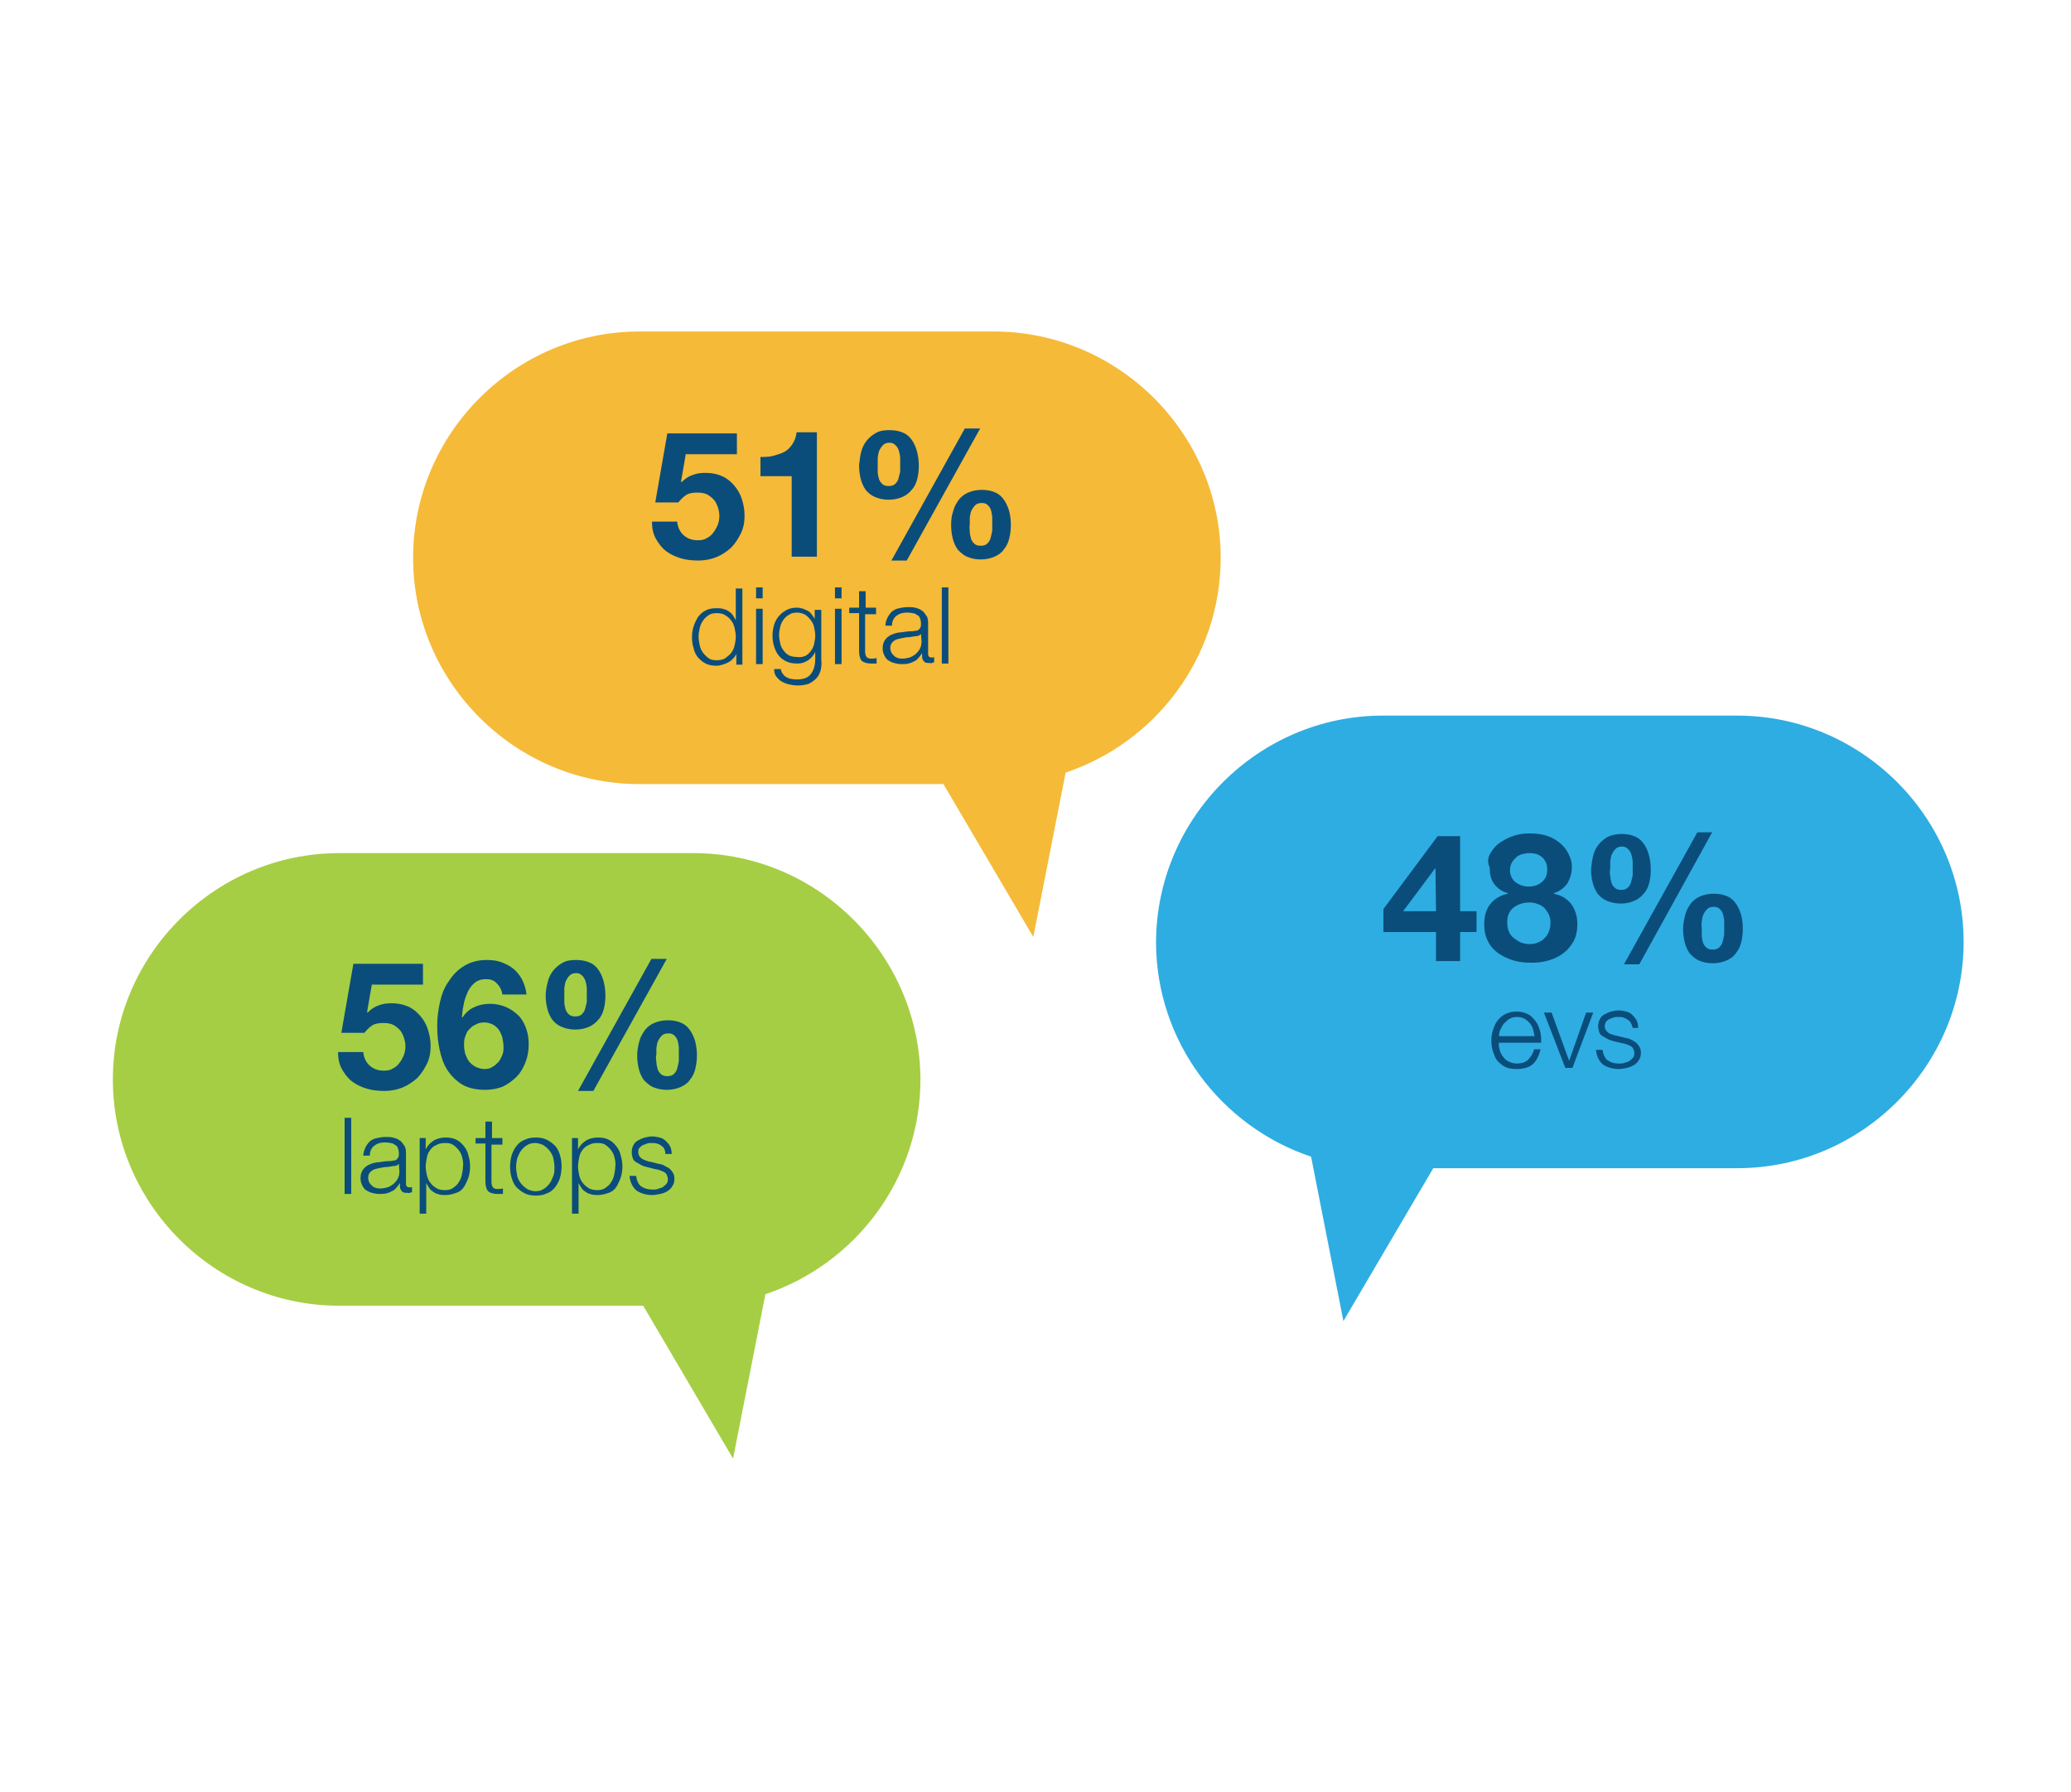 <?xml version="1.0" encoding="utf-8"?>
<!-- Generator: Adobe Illustrator 18.1.1, SVG Export Plug-In . SVG Version: 6.00 Build 0)  -->
<svg version="1.1" id="Layer_1" xmlns="http://www.w3.org/2000/svg" xmlns:xlink="http://www.w3.org/1999/xlink" x="0px" y="0px"
	 viewBox="0 0 378 327" enable-background="new 0 0 378 327" xml:space="preserve">
<path fill="#A5CE44" d="M126.6,155.7H61.9c-22.7,0-41.3,18.6-41.3,41.3v0c0,22.7,18.6,41.3,41.3,41.3h55.5l16.4,27.9l5.9-30
	c16.4-5.5,28.3-21,28.3-39.2v0C167.9,174.3,149.3,155.7,126.6,155.7z"/>
<path fill="#F5BA38" d="M181.4,60.5h-64.7c-22.7,0-41.3,18.6-41.3,41.3v0c0,22.7,18.6,41.3,41.3,41.3h55.5l16.4,27.9l5.9-30
	c16.4-5.5,28.3-21,28.3-39.2v0C222.8,79.1,204.1,60.5,181.4,60.5z"/>
<path fill="#2EADE2" d="M252.4,130.6h64.7c22.7,0,41.3,18.6,41.3,41.3v0c0,22.7-18.6,41.3-41.3,41.3h-55.5l-16.4,27.9l-5.9-30
	c-16.4-5.5-28.3-21-28.3-39.2v0C211.1,149.2,229.7,130.6,252.4,130.6z"/>
<g>
	<path fill="#0A4D7B" d="M67.9,179.5l-0.9,5.2l0.1,0.1c0.6-0.6,1.3-1.1,2-1.3c0.7-0.3,1.5-0.4,2.4-0.4c1.1,0,2.1,0.2,3,0.6
		c0.9,0.4,1.6,1,2.2,1.7c0.6,0.7,1.1,1.5,1.4,2.5c0.3,0.9,0.5,1.9,0.5,3c0,1.2-0.2,2.3-0.7,3.3c-0.5,1-1.1,1.9-1.8,2.6
		c-0.8,0.7-1.7,1.3-2.7,1.7c-1,0.4-2.1,0.6-3.2,0.6c-1.1,0-2.2-0.1-3.2-0.4c-1-0.3-1.9-0.7-2.7-1.3c-0.8-0.6-1.4-1.4-1.9-2.3
		c-0.5-0.9-0.7-1.9-0.7-3.1h4.6c0.1,1,0.5,1.9,1.2,2.5c0.7,0.6,1.5,0.9,2.6,0.9c0.6,0,1.2-0.1,1.6-0.4c0.5-0.2,0.9-0.6,1.2-1
		c0.3-0.4,0.6-0.9,0.8-1.4c0.2-0.5,0.3-1.1,0.3-1.6c0-0.6-0.1-1.1-0.3-1.7c-0.2-0.5-0.4-1-0.8-1.4s-0.8-0.7-1.2-0.9
		c-0.5-0.2-1-0.3-1.7-0.3c-0.8,0-1.5,0.1-2,0.4c-0.5,0.3-1,0.8-1.5,1.4h-4.2l2.2-12.6h12.7v3.8H67.9z"/>
	<path fill="#0A4D7B" d="M90.7,179.5c-0.5-0.6-1.2-0.8-2-0.8c-0.8,0-1.5,0.2-2.1,0.7c-0.6,0.5-1,1.1-1.3,1.8
		c-0.3,0.7-0.6,1.5-0.7,2.3c-0.2,0.8-0.2,1.5-0.3,2.1l0.1,0.1c0.6-0.9,1.4-1.6,2.2-1.9c0.8-0.4,1.8-0.6,2.9-0.6c1,0,1.9,0.2,2.9,0.6
		c0.9,0.4,1.7,1,2.4,1.7c0.6,0.7,1,1.5,1.3,2.4c0.3,0.9,0.4,1.8,0.4,2.7c0,1.2-0.2,2.3-0.6,3.3c-0.4,1-0.9,1.9-1.6,2.6
		c-0.7,0.7-1.5,1.3-2.5,1.8c-1,0.4-2.1,0.6-3.2,0.6c-1.7,0-3.1-0.3-4.3-1c-1.1-0.7-2-1.6-2.7-2.7c-0.7-1.1-1.1-2.4-1.4-3.8
		c-0.3-1.4-0.4-2.8-0.4-4.3c0-1.4,0.2-2.8,0.5-4.2c0.3-1.4,0.8-2.7,1.6-3.8c0.7-1.1,1.6-2.1,2.8-2.8c1.1-0.7,2.5-1.1,4.1-1.1
		c1,0,1.9,0.1,2.7,0.4c0.8,0.3,1.6,0.7,2.2,1.2c0.6,0.5,1.2,1.2,1.6,2c0.4,0.8,0.7,1.7,0.8,2.7h-4.4
		C91.6,180.8,91.3,180.1,90.7,179.5z M86.8,187c-0.5,0.2-0.8,0.5-1.2,0.9s-0.5,0.8-0.7,1.3c-0.2,0.5-0.2,1-0.2,1.6
		c0,0.5,0.1,1,0.2,1.5c0.2,0.5,0.4,1,0.7,1.4c0.3,0.4,0.7,0.7,1.2,1c0.5,0.2,1,0.4,1.6,0.4c0.6,0,1.1-0.1,1.5-0.4
		c0.4-0.2,0.8-0.6,1.1-0.9c0.3-0.4,0.5-0.8,0.7-1.3c0.2-0.5,0.2-1,0.2-1.5c0-0.5-0.1-1.1-0.2-1.6c-0.1-0.5-0.4-1-0.6-1.4
		c-0.3-0.4-0.6-0.7-1.1-1c-0.4-0.2-1-0.4-1.5-0.4C87.8,186.6,87.3,186.7,86.8,187z"/>
	<path fill="#0A4D7B" d="M100,179.1c0.2-0.8,0.6-1.5,1-2c0.5-0.6,1-1,1.7-1.4s1.5-0.5,2.5-0.5c1,0,1.9,0.2,2.5,0.5
		c0.7,0.3,1.2,0.8,1.6,1.4c0.4,0.6,0.7,1.3,0.9,2.1c0.2,0.8,0.3,1.6,0.3,2.5c0,0.9-0.1,1.7-0.3,2.5c-0.2,0.7-0.5,1.4-1,1.9
		c-0.4,0.5-1,1-1.7,1.3c-0.7,0.3-1.5,0.5-2.5,0.5c-1,0-1.8-0.2-2.5-0.5c-0.7-0.3-1.2-0.7-1.7-1.3c-0.4-0.6-0.7-1.2-0.9-2
		c-0.2-0.8-0.3-1.6-0.3-2.5C99.6,180.8,99.8,179.9,100,179.1z M103,182.9c0,0.4,0.1,0.8,0.2,1.2s0.3,0.7,0.6,1
		c0.3,0.3,0.7,0.4,1.2,0.4c0.5,0,0.9-0.1,1.2-0.4c0.3-0.3,0.5-0.6,0.6-1c0.1-0.4,0.2-0.8,0.3-1.2c0-0.4,0-0.8,0-1.2
		c0-0.3,0-0.7,0-1.2c0-0.5-0.1-0.9-0.2-1.3c-0.1-0.4-0.3-0.8-0.6-1.1c-0.3-0.3-0.6-0.5-1.1-0.5c-0.5,0-0.9,0.1-1.2,0.4
		c-0.3,0.3-0.5,0.6-0.7,1c-0.2,0.4-0.2,0.9-0.3,1.3c0,0.5,0,0.9,0,1.3C103,182.1,103,182.4,103,182.9z M121.7,175l-13.4,24.1h-2.8
		l13.4-24.1H121.7z M116.7,190c0.2-0.8,0.6-1.4,1-2c0.5-0.6,1-1,1.7-1.3c0.7-0.3,1.5-0.5,2.5-0.5c1,0,1.9,0.2,2.5,0.5
		c0.7,0.3,1.2,0.8,1.6,1.4c0.4,0.6,0.7,1.3,0.9,2c0.2,0.8,0.3,1.6,0.3,2.5s-0.1,1.7-0.3,2.5c-0.2,0.8-0.5,1.4-1,2
		c-0.4,0.6-1,1-1.7,1.3c-0.7,0.3-1.5,0.5-2.5,0.5c-1,0-1.8-0.2-2.5-0.5c-0.7-0.3-1.2-0.8-1.7-1.3c-0.4-0.6-0.7-1.2-0.9-2
		c-0.2-0.8-0.3-1.6-0.3-2.5S116.5,190.7,116.7,190z M119.8,193.7c0,0.5,0.1,0.9,0.2,1.3c0.1,0.4,0.3,0.7,0.6,1
		c0.3,0.3,0.7,0.4,1.2,0.4c0.5,0,0.9-0.1,1.2-0.4c0.3-0.3,0.5-0.6,0.6-1c0.1-0.4,0.2-0.8,0.3-1.3c0-0.4,0-0.8,0-1.2
		c0-0.3,0-0.7,0-1.2c0-0.4-0.1-0.9-0.2-1.3c-0.1-0.4-0.3-0.7-0.6-1c-0.3-0.3-0.6-0.4-1.1-0.4c-0.5,0-0.9,0.1-1.2,0.4
		c-0.3,0.3-0.5,0.6-0.7,1c-0.2,0.4-0.2,0.8-0.3,1.3c0,0.5,0,0.9,0,1.2C119.7,192.8,119.7,193.2,119.8,193.7z"/>
	<path fill="#0A4D7B" d="M64.1,204v13.9h-1.2V204H64.1z"/>
	<path fill="#0A4D7B" d="M66.7,209.4c0.2-0.4,0.5-0.8,0.8-1.1c0.4-0.3,0.8-0.5,1.3-0.6c0.5-0.1,1-0.2,1.6-0.2c0.4,0,0.9,0,1.3,0.1
		c0.4,0.1,0.8,0.2,1.2,0.5c0.4,0.2,0.6,0.6,0.9,1s0.3,1,0.3,1.6v5.3c0,0.5,0.2,0.7,0.7,0.7c0.1,0,0.3,0,0.4-0.1v1
		c-0.1,0-0.3,0-0.4,0.1s-0.2,0-0.4,0c-0.3,0-0.6,0-0.8-0.1c-0.2-0.1-0.3-0.2-0.4-0.4c-0.1-0.2-0.2-0.3-0.2-0.6c0-0.2,0-0.5,0-0.7h0
		c-0.2,0.3-0.4,0.6-0.7,0.9c-0.2,0.3-0.5,0.5-0.8,0.6c-0.3,0.2-0.6,0.3-1,0.4c-0.4,0.1-0.8,0.1-1.3,0.1c-0.5,0-0.9-0.1-1.3-0.2
		s-0.8-0.3-1.1-0.5c-0.3-0.2-0.5-0.5-0.7-0.9s-0.3-0.8-0.3-1.3c0-0.7,0.2-1.2,0.5-1.6s0.7-0.7,1.2-0.9s1.1-0.4,1.7-0.4
		c0.6-0.1,1.3-0.2,2-0.2c0.3,0,0.5-0.1,0.7-0.1c0.2,0,0.4-0.1,0.5-0.2s0.2-0.2,0.3-0.4c0.1-0.2,0.1-0.4,0.1-0.7c0-0.4-0.1-0.8-0.2-1
		c-0.1-0.3-0.3-0.5-0.6-0.6c-0.2-0.2-0.5-0.3-0.8-0.3c-0.3-0.1-0.7-0.1-1-0.1c-0.8,0-1.4,0.2-1.9,0.6s-0.8,1-0.8,1.8h-1.2
		C66.3,210.4,66.5,209.9,66.7,209.4z M72.8,212.4c-0.1,0.1-0.2,0.2-0.4,0.3c-0.2,0.1-0.4,0.1-0.6,0.1c-0.5,0.1-1.1,0.2-1.6,0.2
		c-0.6,0.1-1.1,0.2-1.5,0.3c-0.5,0.1-0.8,0.3-1.1,0.6c-0.3,0.3-0.4,0.6-0.4,1.1c0,0.3,0.1,0.6,0.2,0.8c0.1,0.2,0.3,0.4,0.5,0.6
		c0.2,0.2,0.4,0.3,0.7,0.4s0.6,0.1,0.8,0.1c0.5,0,0.9-0.1,1.3-0.2c0.4-0.1,0.8-0.4,1.1-0.6c0.3-0.3,0.6-0.6,0.8-1
		c0.2-0.4,0.3-0.8,0.3-1.3L72.8,212.4L72.8,212.4z"/>
	<path fill="#0A4D7B" d="M77.7,207.9v1.9h0c0.3-0.7,0.8-1.2,1.4-1.6c0.6-0.4,1.4-0.6,2.2-0.6c0.8,0,1.4,0.1,2,0.4
		c0.6,0.3,1,0.7,1.4,1.2s0.7,1.1,0.8,1.7c0.2,0.6,0.3,1.3,0.3,2c0,0.7-0.1,1.4-0.3,2c-0.2,0.6-0.5,1.2-0.8,1.7s-0.8,0.9-1.4,1.1
		s-1.2,0.4-2,0.4c-0.4,0-0.7,0-1.1-0.1c-0.4-0.1-0.7-0.2-1-0.4c-0.3-0.2-0.6-0.4-0.8-0.7c-0.2-0.3-0.4-0.6-0.6-1h0v5.6h-1.2v-13.8
		H77.7z M84.4,211.4c-0.1-0.5-0.3-1-0.6-1.4c-0.3-0.4-0.6-0.7-1-1c-0.4-0.3-0.9-0.4-1.5-0.4c-0.7,0-1.2,0.1-1.7,0.4
		c-0.5,0.2-0.8,0.5-1.1,0.9c-0.3,0.4-0.5,0.8-0.6,1.4s-0.2,1.1-0.2,1.6c0,0.5,0.1,1,0.2,1.5c0.1,0.5,0.3,1,0.6,1.4s0.6,0.7,1.1,1
		c0.4,0.3,1,0.4,1.6,0.4c0.6,0,1.1-0.1,1.5-0.4c0.4-0.3,0.8-0.6,1-1c0.3-0.4,0.5-0.9,0.6-1.4c0.1-0.5,0.2-1,0.2-1.5
		C84.6,212.4,84.5,211.9,84.4,211.4z"/>
	<path fill="#0A4D7B" d="M91.7,207.9v1h-2v6.8c0,0.4,0.1,0.7,0.2,0.9s0.4,0.4,0.8,0.4c0.4,0,0.7,0,1.1-0.1v1c-0.2,0-0.4,0-0.5,0
		c-0.2,0-0.4,0-0.5,0c-0.8,0-1.4-0.2-1.7-0.5s-0.5-0.9-0.5-1.8v-6.9h-1.8v-1h1.8v-3h1.2v3H91.7z"/>
	<path fill="#0A4D7B" d="M99.8,208c0.6,0.3,1.1,0.7,1.5,1.1s0.7,1,0.9,1.7c0.2,0.6,0.3,1.3,0.3,2.1c0,0.7-0.1,1.4-0.3,2.1
		c-0.2,0.6-0.5,1.2-0.9,1.7s-0.9,0.9-1.5,1.1c-0.6,0.3-1.3,0.4-2,0.4s-1.4-0.1-2-0.4c-0.6-0.3-1.1-0.7-1.5-1.1s-0.7-1-0.9-1.7
		c-0.2-0.6-0.3-1.3-0.3-2.1c0-0.7,0.1-1.4,0.3-2.1c0.2-0.6,0.5-1.2,0.9-1.7s0.9-0.9,1.5-1.1c0.6-0.3,1.3-0.4,2-0.4
		S99.2,207.7,99.8,208z M96.2,209c-0.4,0.2-0.8,0.6-1.1,1c-0.3,0.4-0.5,0.9-0.7,1.4c-0.1,0.5-0.2,1-0.2,1.6c0,0.5,0.1,1.1,0.2,1.6
		s0.4,1,0.7,1.4c0.3,0.4,0.7,0.7,1.1,1c0.4,0.2,1,0.4,1.5,0.4c0.6,0,1.1-0.1,1.5-0.4c0.4-0.2,0.8-0.6,1.1-1c0.3-0.4,0.5-0.9,0.7-1.4
		s0.2-1,0.2-1.6c0-0.5-0.1-1.1-0.2-1.6c-0.1-0.5-0.4-1-0.7-1.4c-0.3-0.4-0.7-0.7-1.1-1c-0.4-0.2-1-0.4-1.5-0.4
		C97.2,208.6,96.6,208.7,96.2,209z"/>
	<path fill="#0A4D7B" d="M105.5,207.9v1.9h0c0.3-0.7,0.8-1.2,1.4-1.6c0.6-0.4,1.4-0.6,2.2-0.6c0.8,0,1.4,0.1,2,0.4
		c0.6,0.3,1,0.7,1.4,1.2s0.7,1.1,0.8,1.7c0.2,0.6,0.3,1.3,0.3,2c0,0.7-0.1,1.4-0.3,2c-0.2,0.6-0.5,1.2-0.8,1.7s-0.8,0.9-1.4,1.1
		s-1.2,0.4-2,0.4c-0.4,0-0.7,0-1.1-0.1c-0.4-0.1-0.7-0.2-1-0.4c-0.3-0.2-0.6-0.4-0.8-0.7c-0.2-0.3-0.4-0.6-0.6-1h0v5.6h-1.2v-13.8
		H105.5z M112.2,211.4c-0.1-0.5-0.3-1-0.6-1.4c-0.3-0.4-0.6-0.7-1-1c-0.4-0.3-0.9-0.4-1.5-0.4c-0.7,0-1.2,0.1-1.7,0.4
		c-0.5,0.2-0.8,0.5-1.1,0.9c-0.3,0.4-0.5,0.8-0.6,1.4s-0.2,1.1-0.2,1.6c0,0.5,0.1,1,0.2,1.5c0.1,0.5,0.3,1,0.6,1.4s0.6,0.7,1.1,1
		c0.4,0.3,1,0.4,1.6,0.4c0.6,0,1.1-0.1,1.5-0.4c0.4-0.3,0.8-0.6,1-1c0.3-0.4,0.5-0.9,0.6-1.4c0.1-0.5,0.2-1,0.2-1.5
		C112.4,212.4,112.3,211.9,112.2,211.4z"/>
	<path fill="#0A4D7B" d="M121.3,209.8c-0.1-0.3-0.3-0.5-0.6-0.7c-0.2-0.2-0.5-0.3-0.8-0.4c-0.3-0.1-0.6-0.1-1-0.1
		c-0.3,0-0.5,0-0.8,0.1s-0.5,0.2-0.8,0.3c-0.2,0.1-0.4,0.3-0.6,0.5s-0.2,0.5-0.2,0.8c0,0.3,0.1,0.5,0.2,0.7c0.1,0.2,0.3,0.3,0.5,0.5
		c0.2,0.1,0.4,0.2,0.7,0.3c0.2,0.1,0.5,0.2,0.7,0.2l1.6,0.4c0.4,0.1,0.7,0.1,1,0.3s0.6,0.3,0.9,0.5s0.5,0.5,0.7,0.8s0.3,0.7,0.3,1.1
		c0,0.5-0.1,1-0.4,1.4c-0.2,0.4-0.6,0.7-0.9,0.9s-0.8,0.4-1.3,0.5c-0.5,0.1-1,0.2-1.4,0.2c-1.2,0-2.1-0.3-2.9-0.8
		c-0.7-0.6-1.2-1.5-1.3-2.7h1.2c0.1,0.8,0.4,1.5,0.9,1.9c0.6,0.4,1.2,0.6,2.1,0.6c0.3,0,0.6,0,0.9-0.1s0.6-0.2,0.9-0.3
		c0.3-0.2,0.5-0.4,0.7-0.6s0.3-0.5,0.3-0.9c0-0.3-0.1-0.5-0.2-0.8c-0.1-0.2-0.3-0.4-0.5-0.5c-0.2-0.1-0.4-0.2-0.7-0.3
		c-0.3-0.1-0.5-0.2-0.8-0.2l-1.6-0.4c-0.4-0.1-0.8-0.2-1.1-0.4s-0.6-0.3-0.9-0.5s-0.5-0.4-0.6-0.7c-0.1-0.3-0.2-0.7-0.2-1.1
		c0-0.5,0.1-0.9,0.3-1.3c0.2-0.4,0.5-0.7,0.9-0.9s0.8-0.4,1.2-0.5c0.4-0.1,0.9-0.2,1.3-0.2c0.5,0,1,0.1,1.4,0.2
		c0.4,0.1,0.8,0.3,1.1,0.6c0.3,0.3,0.6,0.6,0.8,1c0.2,0.4,0.3,0.9,0.3,1.4h-1.2C121.5,210.4,121.4,210.1,121.3,209.8z"/>
</g>
<g>
	<path fill="#0A4D7B" d="M125.2,82.7l-0.9,5.2l0.1,0.1c0.6-0.6,1.3-1.1,2-1.3c0.7-0.3,1.5-0.4,2.4-0.4c1.1,0,2.1,0.2,3,0.6
		c0.9,0.4,1.6,1,2.2,1.7c0.6,0.7,1.1,1.5,1.4,2.5c0.3,0.9,0.5,1.9,0.5,3c0,1.2-0.2,2.3-0.7,3.3c-0.5,1-1.1,1.9-1.8,2.6
		c-0.8,0.7-1.7,1.3-2.7,1.7c-1,0.4-2.1,0.6-3.2,0.6c-1.1,0-2.2-0.1-3.2-0.4c-1-0.3-1.9-0.7-2.7-1.3c-0.8-0.6-1.4-1.4-1.9-2.3
		c-0.5-0.9-0.7-1.9-0.7-3.1h4.6c0.1,1,0.5,1.9,1.2,2.5c0.7,0.6,1.5,0.9,2.6,0.9c0.6,0,1.2-0.1,1.6-0.4c0.5-0.2,0.9-0.6,1.2-1
		c0.3-0.4,0.6-0.9,0.8-1.4c0.2-0.5,0.3-1.1,0.3-1.6c0-0.6-0.1-1.1-0.3-1.7c-0.2-0.5-0.4-1-0.8-1.4s-0.8-0.7-1.2-0.9
		c-0.5-0.2-1-0.3-1.7-0.3c-0.8,0-1.5,0.1-2,0.4c-0.5,0.3-1,0.8-1.5,1.4h-4.2l2.2-12.6h12.7v3.8H125.2z"/>
	<path fill="#0A4D7B" d="M144.5,101.6V86.9h-5.7v-3.5c0.8,0,1.6,0,2.3-0.2s1.4-0.4,2-0.7s1.1-0.8,1.5-1.4c0.4-0.6,0.7-1.3,0.8-2.2
		h3.7v22.7H144.5z"/>
	<path fill="#0A4D7B" d="M157.2,82.4c0.2-0.8,0.6-1.5,1-2c0.5-0.6,1-1,1.7-1.4s1.5-0.5,2.5-0.5c1,0,1.9,0.2,2.5,0.5
		c0.7,0.3,1.2,0.8,1.6,1.4c0.4,0.6,0.7,1.3,0.9,2.1c0.2,0.8,0.3,1.6,0.3,2.5c0,0.9-0.1,1.7-0.3,2.5c-0.2,0.7-0.5,1.4-1,1.9
		c-0.4,0.5-1,1-1.7,1.3c-0.7,0.3-1.5,0.5-2.5,0.5c-1,0-1.8-0.2-2.5-0.5c-0.7-0.3-1.2-0.7-1.7-1.3c-0.4-0.6-0.7-1.2-0.9-2
		c-0.2-0.8-0.3-1.6-0.3-2.5C156.9,84,157,83.1,157.2,82.4z M160.2,86.1c0,0.4,0.1,0.8,0.2,1.2s0.3,0.7,0.6,1
		c0.3,0.3,0.7,0.4,1.2,0.4c0.5,0,0.9-0.1,1.2-0.4c0.3-0.3,0.5-0.6,0.6-1c0.1-0.4,0.2-0.8,0.3-1.2c0-0.4,0-0.8,0-1.2
		c0-0.3,0-0.7,0-1.2c0-0.5-0.1-0.9-0.2-1.3c-0.1-0.4-0.3-0.8-0.6-1.1c-0.3-0.3-0.6-0.5-1.1-0.5c-0.5,0-0.9,0.1-1.2,0.4
		c-0.3,0.3-0.5,0.6-0.7,1c-0.2,0.4-0.2,0.9-0.3,1.3c0,0.5,0,0.9,0,1.3C160.2,85.3,160.2,85.7,160.2,86.1z M178.9,78.2l-13.4,24.1
		h-2.8l13.4-24.1H178.9z M174,93.2c0.2-0.8,0.6-1.4,1-2c0.5-0.6,1-1,1.7-1.3c0.7-0.3,1.5-0.5,2.5-0.5c1,0,1.9,0.2,2.5,0.5
		c0.7,0.3,1.2,0.8,1.6,1.4c0.4,0.6,0.7,1.3,0.9,2c0.2,0.8,0.3,1.6,0.3,2.5s-0.1,1.7-0.3,2.5c-0.2,0.8-0.5,1.4-1,2
		c-0.4,0.6-1,1-1.7,1.3c-0.7,0.3-1.5,0.5-2.5,0.5c-1,0-1.8-0.2-2.5-0.5c-0.7-0.3-1.2-0.8-1.7-1.3c-0.4-0.6-0.7-1.2-0.9-2
		c-0.2-0.8-0.3-1.6-0.3-2.5S173.7,94,174,93.2z M177,96.9c0,0.5,0.1,0.9,0.2,1.3c0.1,0.4,0.3,0.7,0.6,1c0.3,0.3,0.7,0.4,1.2,0.4
		c0.5,0,0.9-0.1,1.2-0.4c0.3-0.3,0.5-0.6,0.6-1c0.1-0.4,0.2-0.8,0.3-1.3c0-0.4,0-0.8,0-1.2c0-0.3,0-0.7,0-1.2c0-0.4-0.1-0.9-0.2-1.3
		c-0.1-0.4-0.3-0.7-0.6-1c-0.3-0.3-0.6-0.4-1.1-0.4c-0.5,0-0.9,0.1-1.2,0.4c-0.3,0.3-0.5,0.6-0.7,1c-0.2,0.4-0.2,0.8-0.3,1.3
		c0,0.5,0,0.9,0,1.2C176.9,96.1,177,96.5,177,96.9z"/>
	<path fill="#0A4D7B" d="M134.4,121.2v-1.9h0c-0.1,0.3-0.3,0.6-0.6,0.9c-0.3,0.3-0.5,0.5-0.9,0.7s-0.7,0.3-1,0.4
		c-0.4,0.1-0.7,0.2-1.1,0.2c-0.8,0-1.4-0.1-2-0.4c-0.6-0.3-1-0.7-1.4-1.1c-0.4-0.5-0.7-1.1-0.8-1.7c-0.2-0.6-0.3-1.3-0.3-2
		c0-0.7,0.1-1.4,0.3-2c0.2-0.6,0.5-1.2,0.8-1.7c0.4-0.5,0.8-0.9,1.4-1.2c0.6-0.3,1.2-0.4,2-0.4c0.4,0,0.7,0,1.1,0.1s0.7,0.2,1,0.4
		c0.3,0.2,0.6,0.4,0.8,0.7c0.2,0.3,0.4,0.6,0.6,1h0v-5.8h1.2v13.9H134.4z M127.7,117.7c0.1,0.5,0.3,1,0.6,1.4c0.3,0.4,0.6,0.7,1,1
		c0.4,0.3,0.9,0.4,1.5,0.4c0.6,0,1.2-0.1,1.6-0.4c0.4-0.3,0.8-0.6,1.1-1c0.3-0.4,0.5-0.9,0.6-1.4c0.1-0.5,0.2-1,0.2-1.5
		c0-0.5-0.1-1-0.2-1.5c-0.1-0.5-0.3-1-0.6-1.4c-0.3-0.4-0.6-0.7-1.1-1c-0.4-0.3-1-0.4-1.6-0.4c-0.6,0-1.1,0.1-1.5,0.4
		c-0.4,0.3-0.8,0.6-1,1c-0.3,0.4-0.5,0.9-0.6,1.4c-0.1,0.5-0.2,1-0.2,1.5C127.5,116.6,127.6,117.2,127.7,117.7z"/>
	<path fill="#0A4D7B" d="M139.2,107.2v2h-1.2v-2H139.2z M139.2,111.1v10.1h-1.2v-10.1H139.2z"/>
	<path fill="#0A4D7B" d="M149.8,122.3c-0.2,0.6-0.4,1.1-0.8,1.5c-0.4,0.4-0.8,0.7-1.4,1c-0.6,0.2-1.3,0.3-2.1,0.3
		c-0.5,0-1-0.1-1.5-0.2c-0.5-0.1-0.9-0.3-1.3-0.5c-0.4-0.2-0.7-0.6-1-0.9c-0.3-0.4-0.4-0.8-0.4-1.4h1.2c0.1,0.4,0.2,0.7,0.4,0.9
		c0.2,0.3,0.4,0.5,0.7,0.6c0.3,0.2,0.6,0.3,0.9,0.3c0.3,0.1,0.7,0.1,1,0.1c1.1,0,2-0.3,2.5-1c0.5-0.6,0.8-1.6,0.8-2.8V119h0
		c-0.3,0.6-0.7,1.1-1.3,1.5s-1.2,0.6-1.9,0.6c-0.8,0-1.5-0.1-2.1-0.4c-0.6-0.3-1-0.6-1.4-1.1s-0.6-1-0.8-1.6c-0.2-0.6-0.3-1.3-0.3-2
		c0-0.7,0.1-1.3,0.3-2c0.2-0.6,0.5-1.2,0.9-1.6c0.4-0.5,0.9-0.8,1.4-1.1c0.6-0.3,1.2-0.4,1.9-0.4c0.4,0,0.7,0.1,1.1,0.2
		c0.3,0.1,0.6,0.3,0.9,0.4c0.3,0.2,0.5,0.4,0.7,0.7s0.4,0.5,0.5,0.8h0v-1.7h1.2v9.2C150,121.1,149.9,121.7,149.8,122.3z M147,119.7
		c0.4-0.2,0.7-0.5,1-0.9c0.3-0.4,0.5-0.8,0.6-1.3c0.1-0.5,0.2-1,0.2-1.5c0-0.5-0.1-1-0.2-1.5c-0.1-0.5-0.3-0.9-0.6-1.3
		c-0.3-0.4-0.6-0.7-1-1c-0.4-0.2-0.9-0.4-1.5-0.4c-0.6,0-1.1,0.1-1.5,0.4c-0.4,0.2-0.8,0.6-1,0.9s-0.5,0.8-0.6,1.3
		c-0.1,0.5-0.2,1-0.2,1.5c0,0.5,0.1,1,0.2,1.5c0.1,0.5,0.3,0.9,0.6,1.3c0.3,0.4,0.6,0.7,1,0.9c0.4,0.2,0.9,0.3,1.5,0.3
		C146.1,120,146.5,119.9,147,119.7z"/>
	<path fill="#0A4D7B" d="M153.6,107.2v2h-1.2v-2H153.6z M153.6,111.1v10.1h-1.2v-10.1H153.6z"/>
	<path fill="#0A4D7B" d="M159.9,111.1v1h-2v6.8c0,0.4,0.1,0.7,0.2,0.9s0.4,0.4,0.8,0.4c0.4,0,0.7,0,1.1-0.1v1c-0.2,0-0.4,0-0.5,0
		c-0.2,0-0.4,0-0.5,0c-0.8,0-1.4-0.2-1.7-0.5s-0.5-0.9-0.5-1.8v-6.9h-1.8v-1h1.8v-3h1.2v3H159.9z"/>
	<path fill="#0A4D7B" d="M162,112.7c0.2-0.4,0.5-0.8,0.8-1.1c0.4-0.3,0.8-0.5,1.3-0.6c0.5-0.1,1-0.2,1.6-0.2c0.4,0,0.9,0,1.3,0.1
		c0.4,0.1,0.8,0.2,1.2,0.5c0.4,0.2,0.6,0.6,0.9,1s0.3,1,0.3,1.6v5.3c0,0.5,0.2,0.7,0.7,0.7c0.1,0,0.3,0,0.4-0.1v1
		c-0.1,0-0.3,0-0.4,0.1s-0.2,0-0.4,0c-0.3,0-0.6,0-0.8-0.1c-0.2-0.1-0.3-0.2-0.4-0.4c-0.1-0.2-0.2-0.3-0.2-0.6c0-0.2,0-0.5,0-0.7h0
		c-0.2,0.3-0.4,0.6-0.7,0.9c-0.2,0.3-0.5,0.5-0.8,0.6c-0.3,0.2-0.6,0.3-1,0.4c-0.4,0.1-0.8,0.1-1.3,0.1c-0.5,0-0.9-0.1-1.3-0.2
		s-0.8-0.3-1.1-0.5c-0.3-0.2-0.5-0.5-0.7-0.9s-0.3-0.8-0.3-1.3c0-0.7,0.2-1.2,0.5-1.6s0.7-0.7,1.2-0.9s1.1-0.4,1.7-0.4
		c0.6-0.1,1.3-0.2,2-0.2c0.3,0,0.5-0.1,0.7-0.1c0.2,0,0.4-0.1,0.5-0.2s0.2-0.2,0.3-0.4c0.1-0.2,0.1-0.4,0.1-0.7c0-0.4-0.1-0.8-0.2-1
		c-0.1-0.3-0.3-0.5-0.6-0.6c-0.2-0.2-0.5-0.3-0.8-0.3c-0.3-0.1-0.7-0.1-1-0.1c-0.8,0-1.4,0.2-1.9,0.6s-0.8,1-0.8,1.8h-1.2
		C161.6,113.6,161.8,113.1,162,112.7z M168.1,115.7c-0.1,0.1-0.2,0.2-0.4,0.3c-0.2,0.1-0.4,0.1-0.6,0.1c-0.5,0.1-1.1,0.2-1.6,0.2
		c-0.6,0.1-1.1,0.2-1.5,0.3c-0.5,0.1-0.8,0.3-1.1,0.6c-0.3,0.3-0.4,0.6-0.4,1.1c0,0.3,0.1,0.6,0.2,0.8c0.1,0.2,0.3,0.4,0.5,0.6
		c0.2,0.2,0.4,0.3,0.7,0.4s0.6,0.1,0.8,0.1c0.5,0,0.9-0.1,1.3-0.2c0.4-0.1,0.8-0.4,1.1-0.6c0.3-0.3,0.6-0.6,0.8-1
		c0.2-0.4,0.3-0.8,0.3-1.3L168.1,115.7L168.1,115.7z"/>
	<path fill="#0A4D7B" d="M173.1,107.2v13.9h-1.2v-13.9H173.1z"/>
</g>
<g>
	<path fill="#0A4D7B" d="M252.5,170.1v-4.2l9.9-13.3h4.1v13.7h3v3.8h-3v5.3h-4.4v-5.3H252.5z M262,158.4l-5.9,7.9h6L262,158.4
		L262,158.4z"/>
	<path fill="#0A4D7B" d="M272.1,155.6c0.5-0.8,1-1.4,1.8-1.9s1.5-0.9,2.5-1.2s1.8-0.4,2.8-0.4c1.4,0,2.6,0.2,3.6,0.6
		c1,0.4,1.8,1,2.4,1.6c0.6,0.6,1,1.3,1.3,2c0.3,0.7,0.4,1.3,0.4,1.9c0,1.1-0.3,2.1-0.8,3c-0.6,0.8-1.4,1.5-2.5,1.8v0.1
		c1.4,0.3,2.4,0.9,3.2,1.9c0.7,1,1.1,2.2,1.1,3.6c0,1.2-0.2,2.3-0.7,3.2s-1.1,1.6-1.9,2.2c-0.8,0.6-1.7,1-2.7,1.3
		c-1,0.3-2.1,0.4-3.1,0.4c-1.1,0-2.2-0.1-3.2-0.4s-1.9-0.7-2.8-1.3c-0.8-0.6-1.5-1.3-1.9-2.2c-0.5-0.9-0.7-1.9-0.7-3.2
		c0-1.5,0.4-2.7,1.1-3.6s1.8-1.6,3.2-1.9V163c-1.1-0.3-1.9-0.9-2.5-1.7c-0.6-0.8-0.8-1.8-0.8-3C271.4,157.3,271.6,156.4,272.1,155.6
		z M275.4,170c0.2,0.5,0.5,0.9,0.9,1.2c0.4,0.3,0.8,0.6,1.3,0.8c0.5,0.2,1,0.3,1.6,0.3c0.6,0,1.1-0.1,1.5-0.3
		c0.5-0.2,0.9-0.4,1.2-0.8c0.4-0.3,0.6-0.7,0.8-1.2c0.2-0.5,0.3-1,0.3-1.6c0-0.5-0.1-1-0.3-1.5c-0.2-0.4-0.5-0.8-0.8-1.2
		c-0.4-0.3-0.8-0.6-1.2-0.7c-0.5-0.2-1-0.3-1.5-0.3c-1.1,0-2.1,0.3-2.9,0.9c-0.8,0.6-1.2,1.5-1.2,2.7
		C275.1,169,275.2,169.6,275.4,170z M276.6,161c0.7,0.5,1.5,0.8,2.4,0.8c1,0,1.8-0.3,2.4-0.8c0.6-0.5,1-1.2,1-2.2c0-0.3,0-0.6-0.1-1
		c-0.1-0.4-0.3-0.7-0.5-1c-0.2-0.3-0.6-0.6-1-0.8c-0.4-0.2-1-0.3-1.7-0.3c-0.5,0-0.9,0.1-1.3,0.2c-0.4,0.1-0.8,0.3-1.1,0.6
		c-0.3,0.3-0.6,0.6-0.8,1s-0.3,0.8-0.3,1.4C275.6,159.7,276,160.5,276.6,161z"/>
	<path fill="#0A4D7B" d="M290.8,156.1c0.2-0.8,0.6-1.5,1-2c0.5-0.6,1-1,1.7-1.4c0.7-0.3,1.5-0.5,2.5-0.5c1,0,1.9,0.2,2.5,0.5
		c0.7,0.3,1.2,0.8,1.6,1.4c0.4,0.6,0.7,1.3,0.9,2.1c0.2,0.8,0.3,1.6,0.3,2.5c0,0.9-0.1,1.7-0.3,2.5c-0.2,0.7-0.5,1.4-1,1.9
		c-0.4,0.5-1,1-1.7,1.3c-0.7,0.3-1.5,0.5-2.5,0.5c-1,0-1.8-0.2-2.5-0.5c-0.7-0.3-1.2-0.7-1.7-1.3c-0.4-0.6-0.7-1.2-0.9-2
		c-0.2-0.8-0.3-1.6-0.3-2.5C290.5,157.7,290.6,156.9,290.8,156.1z M293.9,159.8c0,0.4,0.1,0.8,0.2,1.2s0.3,0.7,0.6,1
		c0.3,0.3,0.7,0.4,1.2,0.4c0.5,0,0.9-0.1,1.2-0.4c0.3-0.3,0.5-0.6,0.6-1s0.2-0.8,0.3-1.2c0-0.4,0-0.8,0-1.2c0-0.3,0-0.7,0-1.2
		c0-0.5-0.1-0.9-0.2-1.3c-0.1-0.4-0.3-0.8-0.6-1.1c-0.3-0.3-0.6-0.5-1.1-0.5c-0.5,0-0.9,0.1-1.2,0.4c-0.3,0.3-0.5,0.6-0.7,1
		c-0.2,0.4-0.2,0.9-0.3,1.3c0,0.5,0,0.9,0,1.3C293.8,159,293.8,159.4,293.9,159.8z M312.5,151.9L299.2,176h-2.8l13.4-24.1H312.5z
		 M307.6,166.9c0.2-0.8,0.6-1.4,1-2c0.5-0.6,1-1,1.7-1.3c0.7-0.3,1.5-0.5,2.5-0.5c1,0,1.9,0.2,2.5,0.5c0.7,0.3,1.2,0.8,1.6,1.4
		c0.4,0.6,0.7,1.3,0.9,2c0.2,0.8,0.3,1.6,0.3,2.5s-0.1,1.7-0.3,2.5c-0.2,0.8-0.5,1.4-1,2c-0.4,0.6-1,1-1.7,1.3s-1.5,0.5-2.5,0.5
		c-1,0-1.8-0.2-2.5-0.5c-0.7-0.3-1.2-0.8-1.7-1.3c-0.4-0.6-0.7-1.2-0.9-2c-0.2-0.8-0.3-1.6-0.3-2.5S307.4,167.7,307.6,166.9z
		 M310.6,170.6c0,0.5,0.1,0.9,0.2,1.3c0.1,0.4,0.3,0.7,0.6,1s0.7,0.4,1.2,0.4c0.5,0,0.9-0.1,1.2-0.4s0.5-0.6,0.6-1
		c0.1-0.4,0.2-0.8,0.3-1.3c0-0.4,0-0.8,0-1.2c0-0.3,0-0.7,0-1.2c0-0.4-0.1-0.9-0.2-1.3c-0.1-0.4-0.3-0.7-0.6-1s-0.6-0.4-1.1-0.4
		c-0.5,0-0.9,0.1-1.2,0.4c-0.3,0.3-0.5,0.6-0.7,1s-0.2,0.8-0.3,1.3s0,0.9,0,1.2C310.6,169.8,310.6,170.2,310.6,170.6z"/>
	<path fill="#0A4D7B" d="M273.7,191.5c0.1,0.5,0.3,0.9,0.6,1.3s0.6,0.7,1,0.9c0.4,0.2,0.9,0.4,1.5,0.4c0.9,0,1.6-0.2,2.1-0.7
		c0.5-0.5,0.9-1.1,1.1-1.9h1.2c-0.3,1.1-0.7,2-1.4,2.7c-0.7,0.6-1.7,0.9-3,0.9c-0.8,0-1.5-0.1-2.1-0.4s-1-0.7-1.4-1.1
		c-0.4-0.5-0.6-1.1-0.8-1.7c-0.2-0.6-0.3-1.3-0.3-2c0-0.7,0.1-1.3,0.3-1.9c0.2-0.6,0.4-1.2,0.8-1.7c0.4-0.5,0.8-0.9,1.4-1.2
		c0.6-0.3,1.3-0.5,2.1-0.5c0.8,0,1.5,0.2,2.1,0.5c0.6,0.3,1,0.8,1.4,1.3c0.4,0.5,0.6,1.1,0.8,1.8c0.2,0.7,0.2,1.4,0.2,2.1h-7.7
		C273.5,190.6,273.6,191.1,273.7,191.5z M279.8,187.8c-0.1-0.4-0.4-0.8-0.6-1.1c-0.3-0.3-0.6-0.6-1-0.8c-0.4-0.2-0.8-0.3-1.3-0.3
		c-0.5,0-1,0.1-1.3,0.3c-0.4,0.2-0.7,0.5-1,0.8c-0.3,0.3-0.5,0.7-0.7,1.1c-0.2,0.4-0.3,0.9-0.3,1.3h6.5
		C280,188.7,279.9,188.2,279.8,187.8z"/>
	<path fill="#0A4D7B" d="M283.2,184.8l3.2,8.8h0l3.1-8.8h1.3l-3.8,10.1h-1.3l-3.9-10.1H283.2z"/>
	<path fill="#0A4D7B" d="M297.7,186.8c-0.1-0.3-0.3-0.5-0.6-0.7s-0.5-0.3-0.8-0.4c-0.3-0.1-0.6-0.1-1-0.1c-0.3,0-0.5,0-0.8,0.1
		c-0.3,0.1-0.5,0.2-0.8,0.3c-0.2,0.1-0.4,0.3-0.6,0.5c-0.1,0.2-0.2,0.5-0.2,0.8c0,0.3,0.1,0.5,0.2,0.7c0.1,0.2,0.3,0.3,0.5,0.5
		s0.4,0.2,0.7,0.3c0.2,0.1,0.5,0.2,0.7,0.2l1.6,0.4c0.4,0.1,0.7,0.1,1,0.3c0.3,0.1,0.6,0.3,0.9,0.5s0.5,0.5,0.7,0.8
		c0.2,0.3,0.3,0.7,0.3,1.1c0,0.5-0.1,1-0.4,1.4c-0.2,0.4-0.6,0.7-0.9,0.9c-0.4,0.2-0.8,0.4-1.3,0.5c-0.5,0.1-1,0.2-1.4,0.2
		c-1.2,0-2.1-0.3-2.9-0.8c-0.7-0.6-1.2-1.5-1.3-2.7h1.2c0.1,0.8,0.4,1.5,0.9,1.9c0.6,0.4,1.2,0.6,2.1,0.6c0.3,0,0.6,0,0.9-0.1
		s0.6-0.2,0.9-0.3c0.3-0.2,0.5-0.4,0.7-0.6c0.2-0.2,0.3-0.5,0.3-0.9c0-0.3-0.1-0.5-0.2-0.8c-0.1-0.2-0.3-0.4-0.5-0.5
		s-0.4-0.2-0.7-0.3s-0.5-0.2-0.8-0.2l-1.6-0.4c-0.4-0.1-0.8-0.2-1.1-0.4s-0.6-0.3-0.9-0.5s-0.5-0.4-0.6-0.7
		c-0.1-0.3-0.2-0.7-0.2-1.1c0-0.5,0.1-0.9,0.3-1.3c0.2-0.4,0.5-0.7,0.9-0.9c0.4-0.2,0.8-0.4,1.2-0.5c0.4-0.1,0.9-0.2,1.3-0.2
		c0.5,0,1,0.1,1.4,0.2s0.8,0.3,1.1,0.6c0.3,0.3,0.6,0.6,0.8,1c0.2,0.4,0.3,0.9,0.3,1.4H298C297.9,187.4,297.9,187,297.7,186.8z"/>
</g>
</svg>
